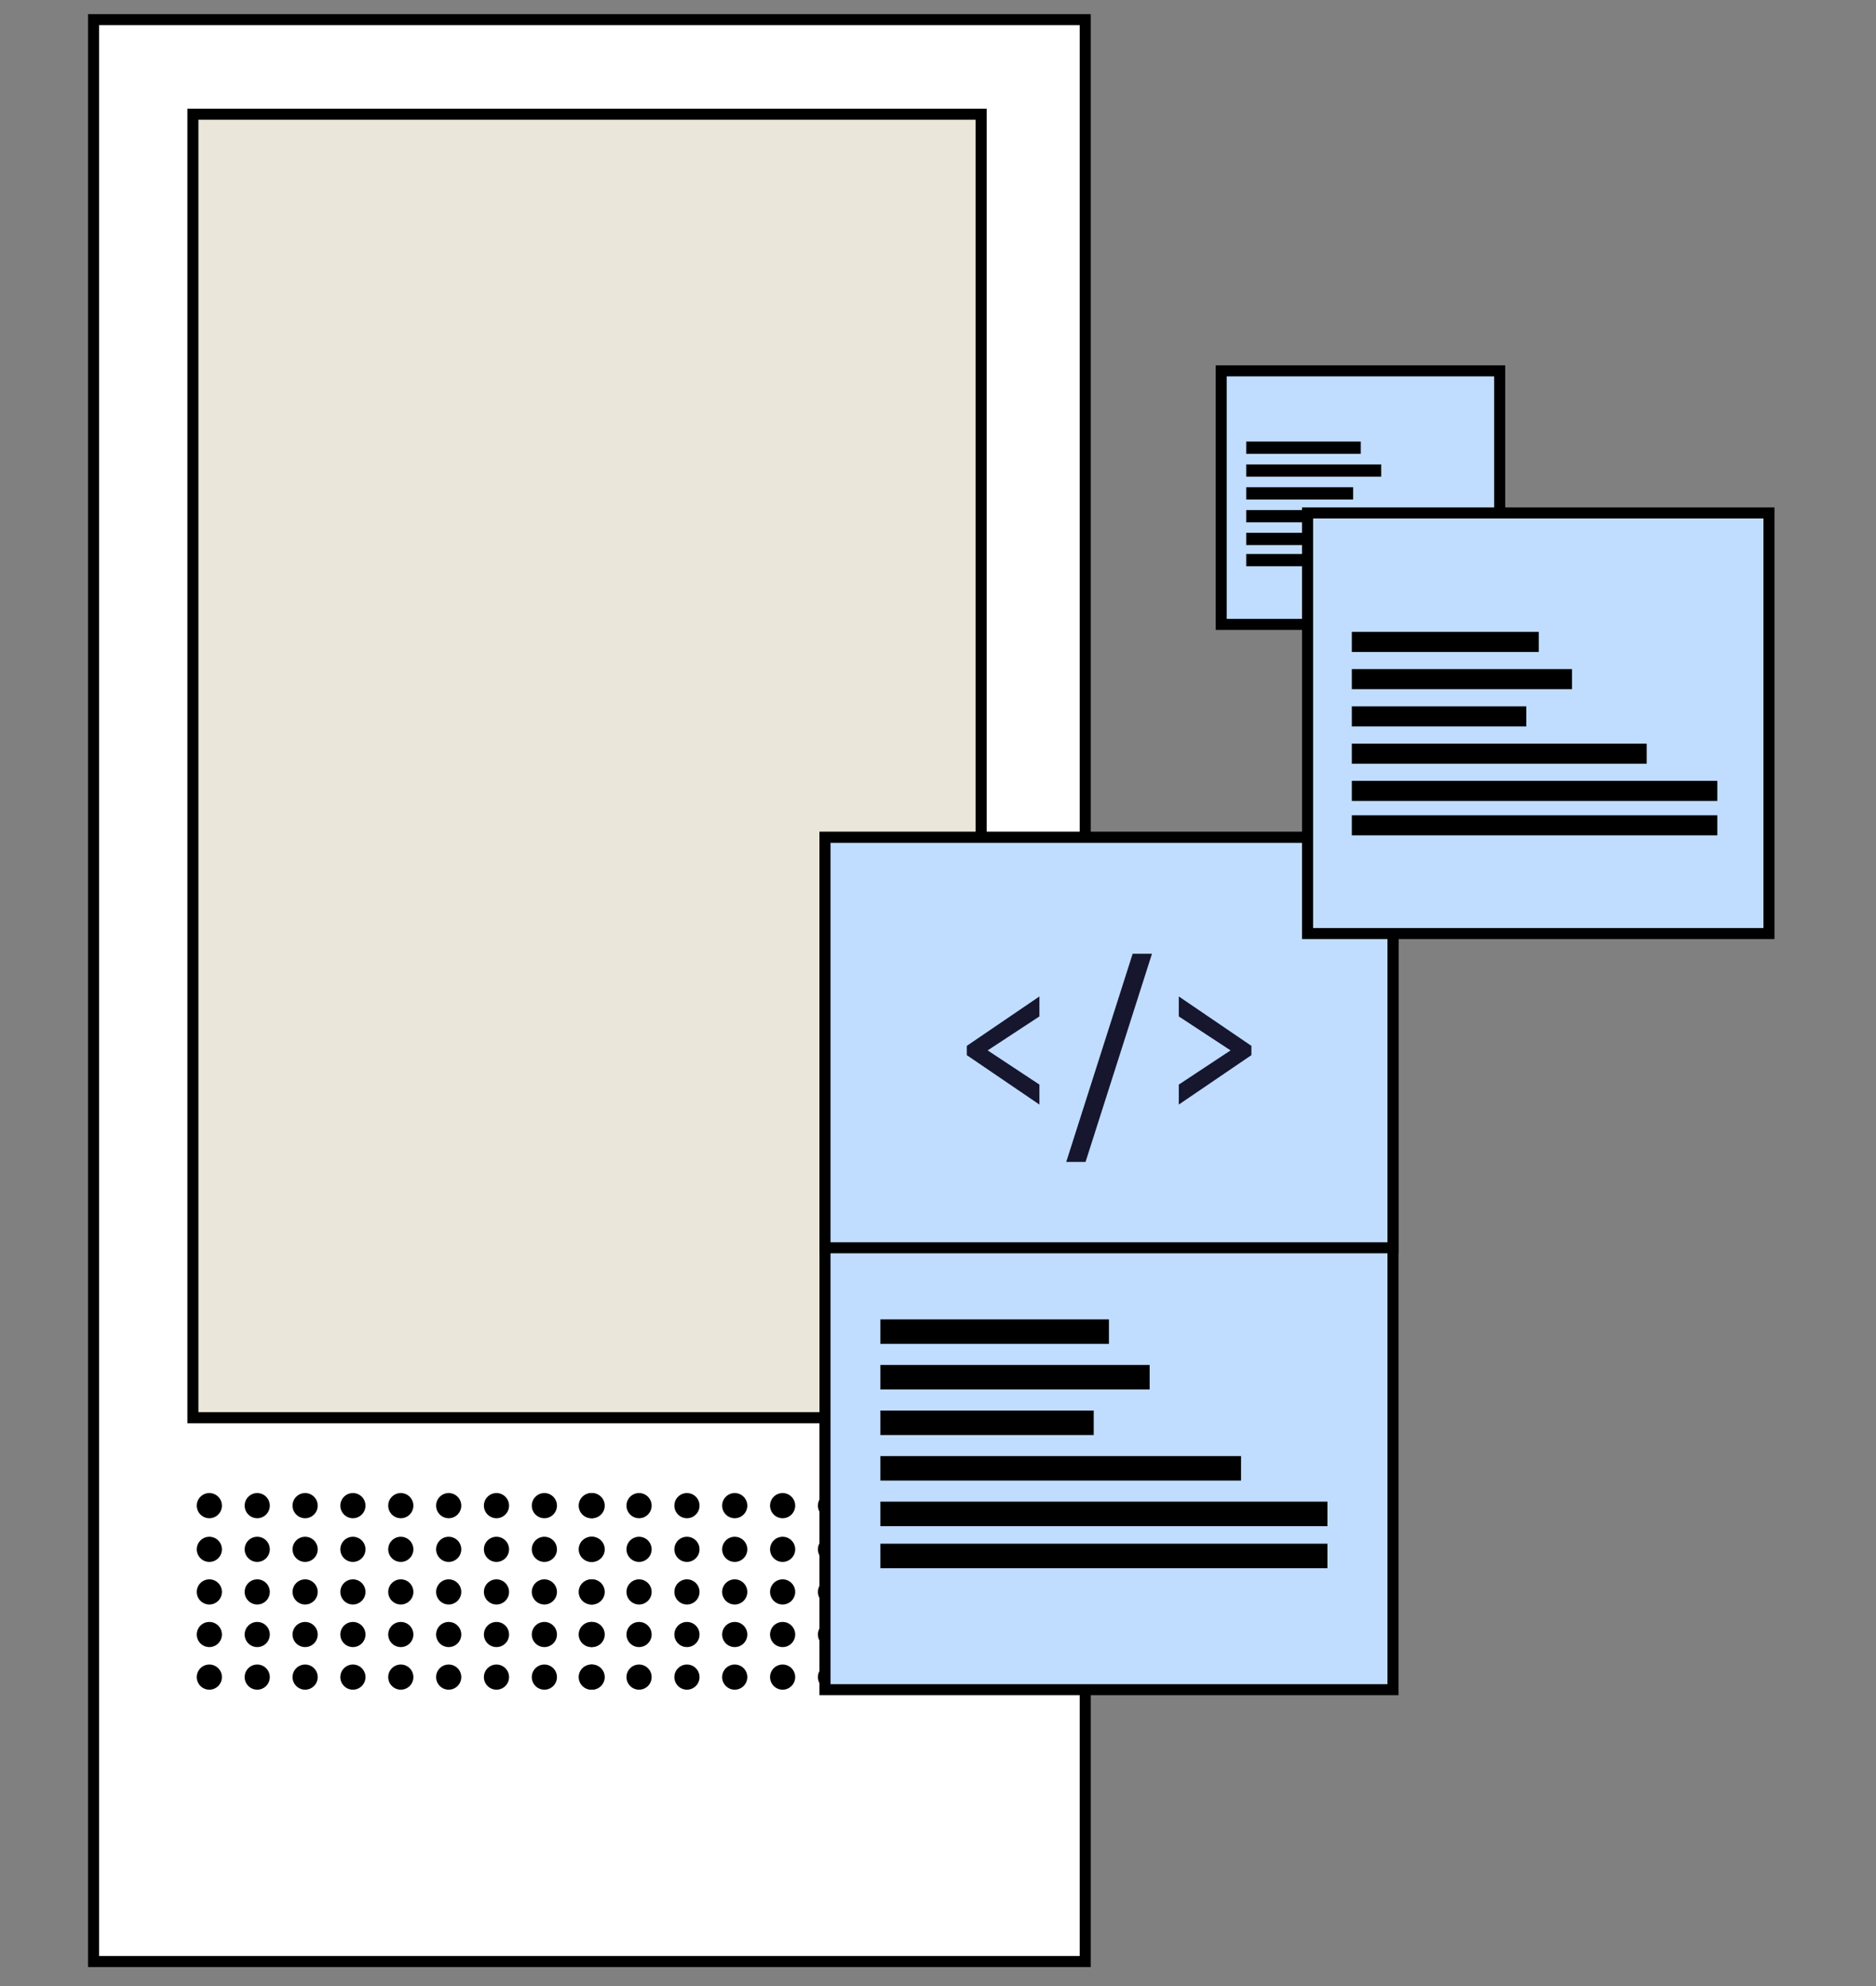 <?xml version="1.0" encoding="UTF-8"?>
<svg id="Layer_1" xmlns="http://www.w3.org/2000/svg" version="1.1" viewBox="0 0 170 180">
  <rect x="0" y="0" width="170" height="180" fill="#808080" stroke="none"/>
  <!-- Generator: Adobe Illustrator 29.5.0, SVG Export Plug-In . SVG Version: 2.1.0 Build 137)  -->
  <defs>
    <style>
      .st0 {
        fill: #16162f;
      }

      .st1 {
        fill: #fff;
      }

      .st1, .st2, .st3 {
        stroke: #000;
      }

      .st2 {
        fill: #ebe6da;
      }

      .st3 {
        fill: #c0ddff;
      }
    </style>
  </defs>
  <rect class="st3" x="110.66" y="33.61" width="25.24" height="22.98"/>
  <rect x="112.93" y="40.02" width="10.38" height="1.11"/>
  <rect x="112.93" y="42.09" width="12.23" height="1.11"/>
  <rect x="112.93" y="44.16" width="9.69" height="1.11"/>
  <rect x="112.93" y="46.23" width="16.38" height="1.11"/>
  <rect x="112.93" y="48.29" width="20.3" height="1.11"/>
  <rect x="112.93" y="50.21" width="20.3" height="1.11"/>
  <rect class="st1" x="8.48" y="1.78" width="89.86" height="176"/>
  <rect class="st2" x="17.48" y="10.35" width="71.43" height="118.14"/>
  <circle cx="18.97" cy="136.46" r="1.14"/>
  <circle cx="23.31" cy="136.46" r="1.14"/>
  <circle cx="27.65" cy="136.46" r="1.14"/>
  <circle cx="31.98" cy="136.46" r="1.14"/>
  <circle cx="36.32" cy="136.46" r="1.14"/>
  <circle cx="40.66" cy="136.46" r="1.14"/>
  <circle cx="44.99" cy="136.46" r="1.14"/>
  <circle cx="49.33" cy="136.46" r="1.14"/>
  <circle cx="53.66" cy="136.46" r="1.14"/>
  <circle cx="18.97" cy="140.42" r="1.14"/>
  <circle cx="23.31" cy="140.42" r="1.14"/>
  <circle cx="27.65" cy="140.42" r="1.14"/>
  <circle cx="31.98" cy="140.42" r="1.14"/>
  <circle cx="36.32" cy="140.42" r="1.14"/>
  <circle cx="40.66" cy="140.42" r="1.14"/>
  <circle cx="44.99" cy="140.42" r="1.14"/>
  <circle cx="49.33" cy="140.42" r="1.14"/>
  <circle cx="53.66" cy="140.42" r="1.14"/>
  <circle cx="18.97" cy="144.28" r="1.14"/>
  <circle cx="23.31" cy="144.28" r="1.14"/>
  <circle cx="27.65" cy="144.28" r="1.14"/>
  <circle cx="31.98" cy="144.28" r="1.14"/>
  <circle cx="36.32" cy="144.28" r="1.14"/>
  <circle cx="40.66" cy="144.28" r="1.14"/>
  <circle cx="44.99" cy="144.28" r="1.14"/>
  <circle cx="49.33" cy="144.28" r="1.14"/>
  <circle cx="53.66" cy="144.28" r="1.14"/>
  <circle cx="18.97" cy="148.14" r="1.14"/>
  <circle cx="23.31" cy="148.14" r="1.14"/>
  <circle cx="27.65" cy="148.14" r="1.14"/>
  <circle cx="31.98" cy="148.14" r="1.14"/>
  <circle cx="36.32" cy="148.14" r="1.14"/>
  <circle cx="40.66" cy="148.14" r="1.14"/>
  <circle cx="44.99" cy="148.14" r="1.14"/>
  <circle cx="49.33" cy="148.14" r="1.14"/>
  <circle cx="53.66" cy="148.14" r="1.14"/>
  <circle cx="18.97" cy="152" r="1.14"/>
  <circle cx="23.31" cy="152" r="1.14"/>
  <circle cx="27.65" cy="152" r="1.14"/>
  <circle cx="31.98" cy="152" r="1.14"/>
  <circle cx="36.32" cy="152" r="1.14"/>
  <circle cx="40.66" cy="152" r="1.14"/>
  <circle cx="44.99" cy="152" r="1.14"/>
  <circle cx="49.33" cy="152" r="1.14"/>
  <circle cx="53.66" cy="152" r="1.14"/>
  <circle cx="53.58" cy="136.46" r="1.14"/>
  <circle cx="57.91" cy="136.46" r="1.14"/>
  <circle cx="62.25" cy="136.46" r="1.14"/>
  <circle cx="66.58" cy="136.46" r="1.14"/>
  <circle cx="70.92" cy="136.46" r="1.14"/>
  <circle cx="75.26" cy="136.46" r="1.14"/>
  <circle cx="79.59" cy="136.46" r="1.14"/>
  <circle cx="83.93" cy="136.46" r="1.14"/>
  <circle cx="88.26" cy="136.46" r="1.14"/>
  <circle cx="53.58" cy="140.42" r="1.14"/>
  <circle cx="57.91" cy="140.42" r="1.14"/>
  <circle cx="62.25" cy="140.42" r="1.14"/>
  <circle cx="66.58" cy="140.42" r="1.14"/>
  <circle cx="70.92" cy="140.42" r="1.14"/>
  <circle cx="75.26" cy="140.42" r="1.14"/>
  <circle cx="79.59" cy="140.42" r="1.14"/>
  <circle cx="83.93" cy="140.42" r="1.14"/>
  <circle cx="88.26" cy="140.42" r="1.14"/>
  <circle cx="53.58" cy="144.28" r="1.14"/>
  <circle cx="57.91" cy="144.28" r="1.14"/>
  <circle cx="62.25" cy="144.28" r="1.14"/>
  <circle cx="66.58" cy="144.28" r="1.14"/>
  <circle cx="70.92" cy="144.28" r="1.14"/>
  <circle cx="75.26" cy="144.28" r="1.14"/>
  <circle cx="79.59" cy="144.28" r="1.14"/>
  <circle cx="83.93" cy="144.28" r="1.14"/>
  <circle cx="88.26" cy="144.28" r="1.14"/>
  <circle cx="53.58" cy="148.14" r="1.14"/>
  <circle cx="57.91" cy="148.14" r="1.14"/>
  <circle cx="62.25" cy="148.14" r="1.14"/>
  <circle cx="66.58" cy="148.14" r="1.14"/>
  <circle cx="70.92" cy="148.14" r="1.14"/>
  <circle cx="75.26" cy="148.14" r="1.14"/>
  <circle cx="79.59" cy="148.14" r="1.14"/>
  <circle cx="83.93" cy="148.14" r="1.14"/>
  <circle cx="88.26" cy="148.14" r="1.14"/>
  <circle cx="53.58" cy="152" r="1.14"/>
  <circle cx="57.91" cy="152" r="1.14"/>
  <circle cx="62.25" cy="152" r="1.14"/>
  <circle cx="66.58" cy="152" r="1.14"/>
  <circle cx="70.92" cy="152" r="1.14"/>
  <circle cx="75.26" cy="152" r="1.14"/>
  <circle cx="79.59" cy="152" r="1.14"/>
  <circle cx="83.93" cy="152" r="1.14"/>
  <circle cx="88.26" cy="152" r="1.14"/>
  <rect class="st3" x="74.76" y="75.89" width="51.47" height="77.25"/>
  <rect class="st3" x="74.76" y="75.89" width="51.47" height="37.2"/>
  <rect x="79.78" y="119.58" width="20.71" height="2.22"/>
  <rect x="79.78" y="123.71" width="24.4" height="2.22"/>
  <rect x="79.78" y="127.84" width="19.33" height="2.22"/>
  <rect x="79.78" y="131.97" width="32.68" height="2.22"/>
  <rect x="79.78" y="136.1" width="40.51" height="2.22"/>
  <rect x="79.78" y="139.91" width="40.51" height="2.22"/>
  <path class="st0" d="M106.82,100.11v-1.81l4.69-3.1-4.69-3.08v-1.81l6.58,4.48v.84l-6.58,4.48Z"/>
  <path class="st0" d="M96.62,105.31l6.02-18.87h1.75l-6.02,18.87h-1.75Z"/>
  <path class="st0" d="M94.19,100.11l-6.58-4.48v-.84l6.58-4.48v1.81l-4.69,3.08,4.69,3.1v1.81Z"/>
  <rect class="st3" x="118.49" y="46.49" width="41.81" height="38.12"/>
  <rect x="122.5" y="57.27" width="16.94" height="1.82"/>
  <rect x="122.5" y="60.64" width="19.95" height="1.82"/>
  <rect x="122.5" y="64.02" width="15.81" height="1.82"/>
  <rect x="122.5" y="67.4" width="26.72" height="1.82"/>
  <rect x="122.5" y="70.77" width="33.12" height="1.82"/>
  <rect x="122.5" y="73.89" width="33.12" height="1.82"/>
</svg>